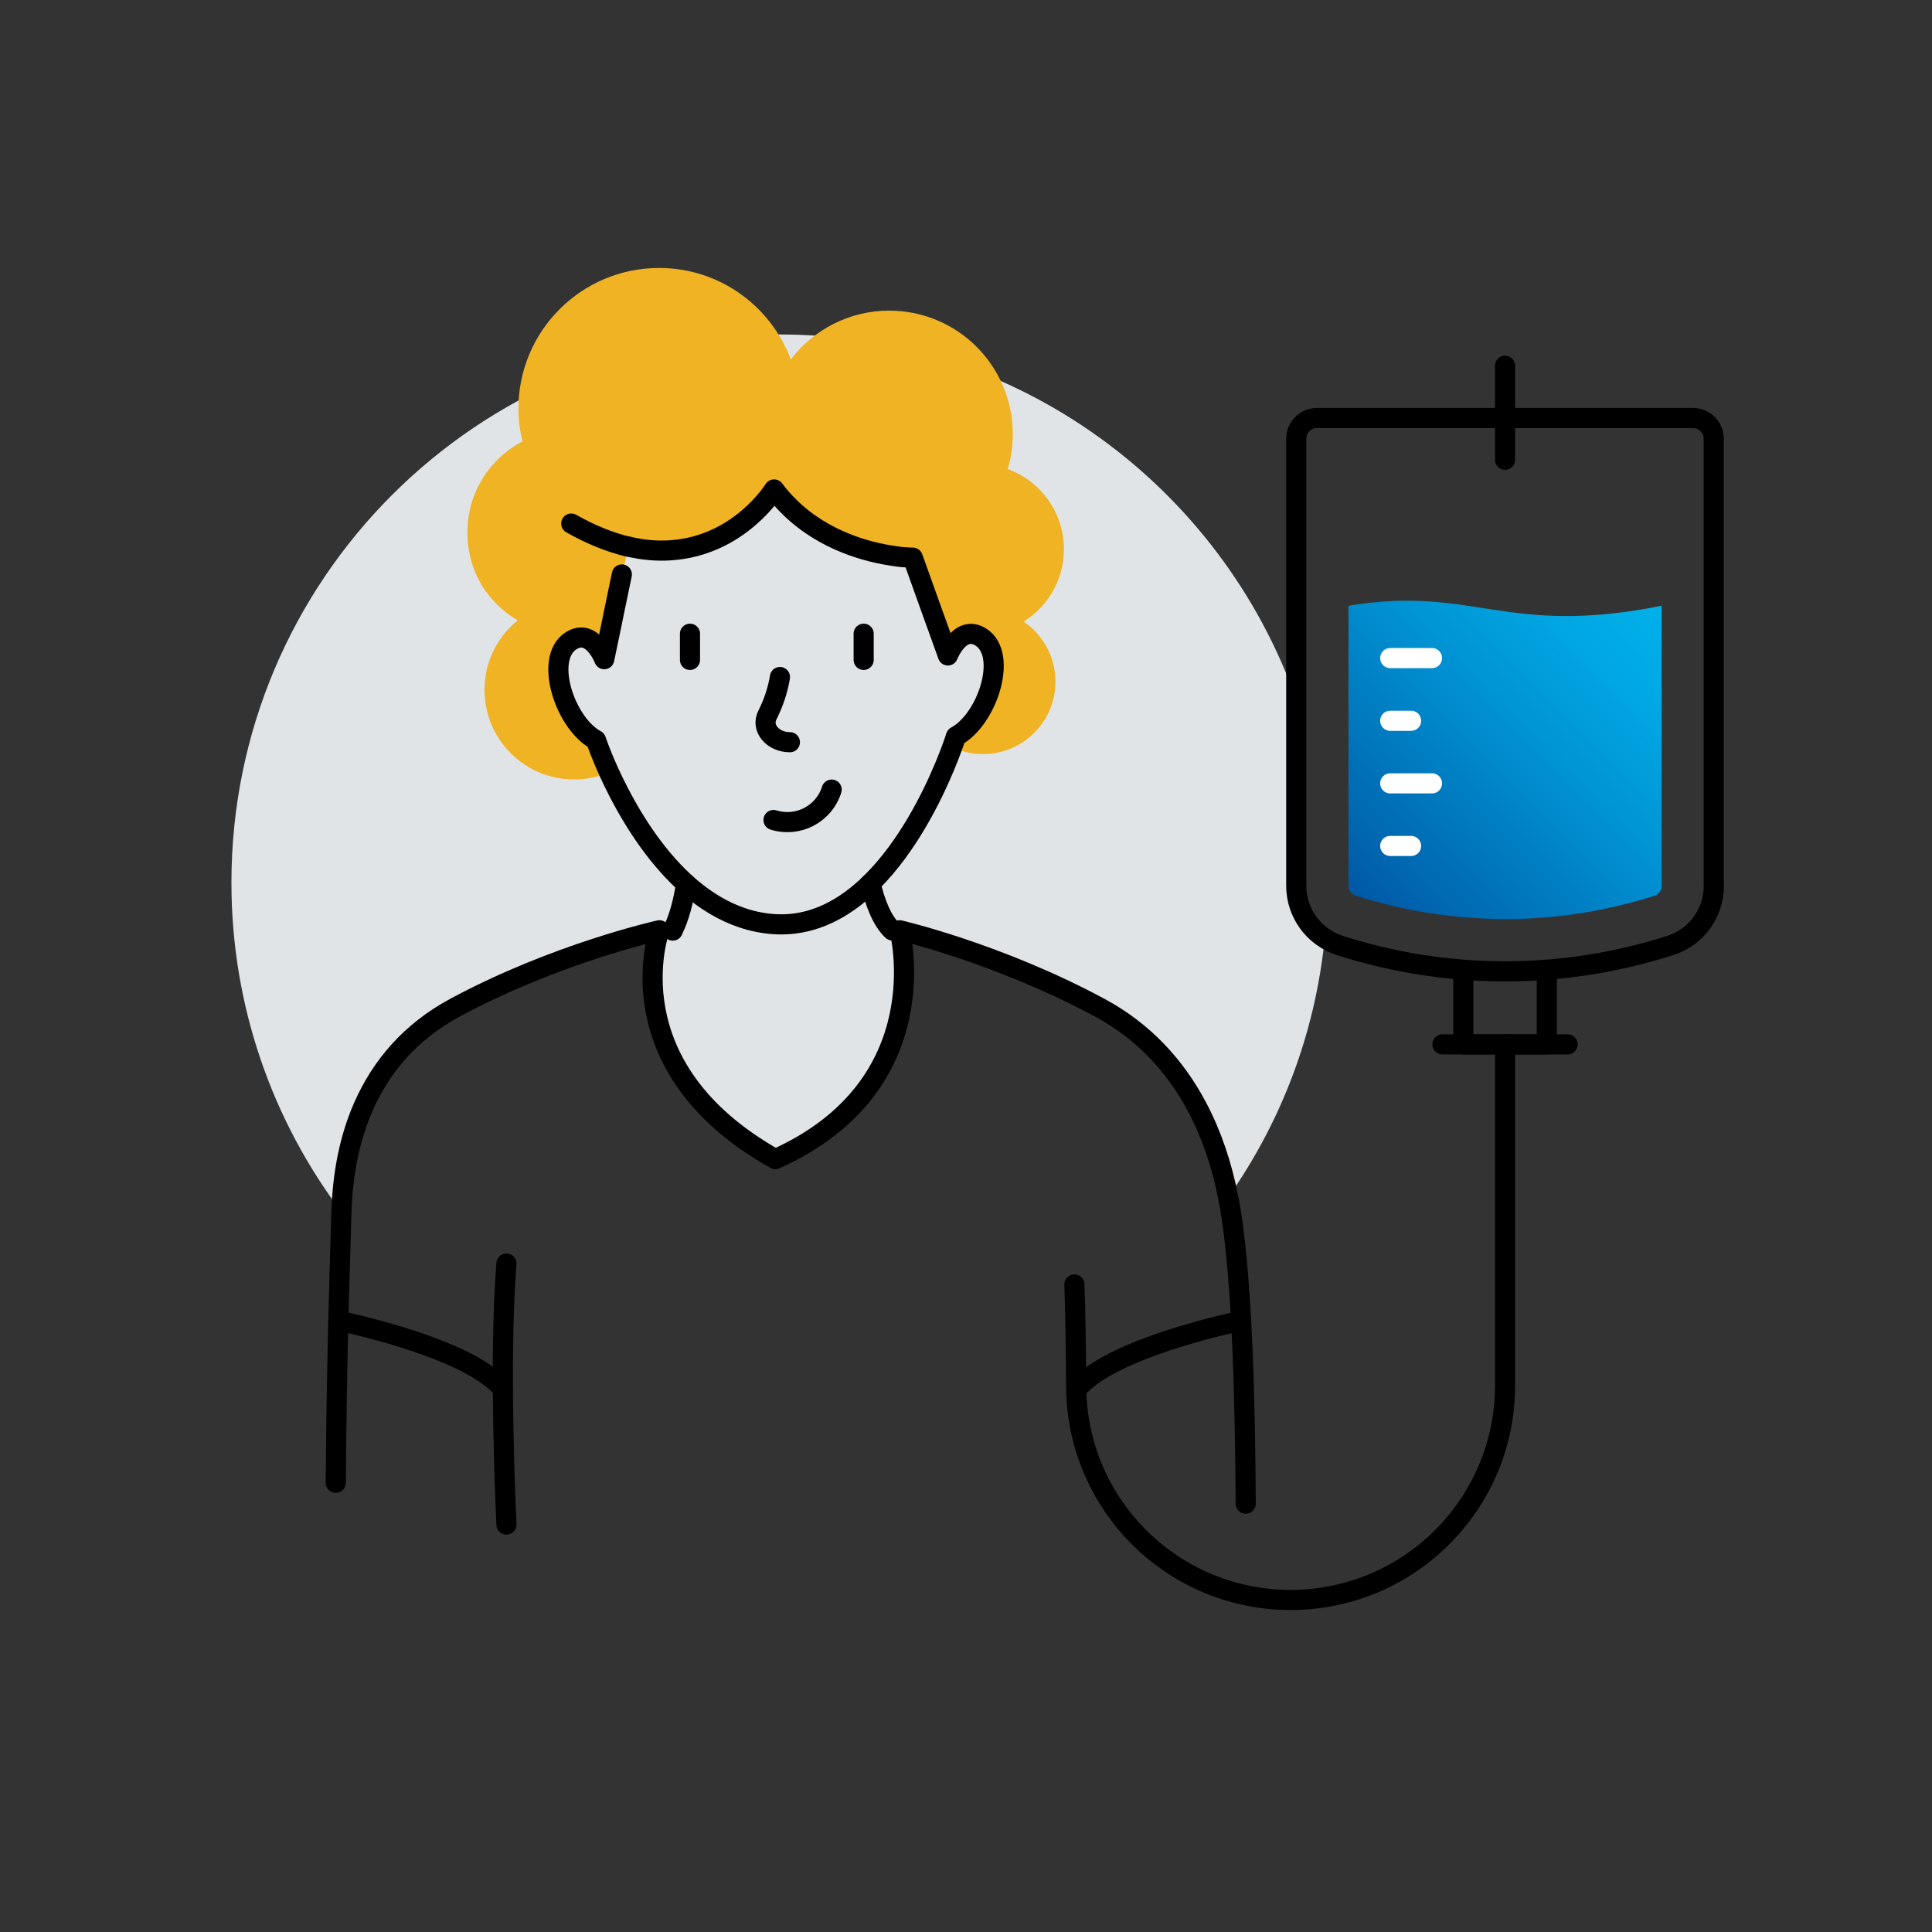 <?xml version="1.0" encoding="UTF-8"?><svg id="Layer_1" xmlns="http://www.w3.org/2000/svg" xmlns:xlink="http://www.w3.org/1999/xlink" viewBox="0 0 192 192"><rect x="0" y="0" width="192" height="192" fill="#333333" stroke="none"/><defs><style>.cls-1{fill:url(#linear-gradient);}.cls-2{fill:#e1e4e6;}.cls-3{stroke:#000;}.cls-3,.cls-4{fill:none;stroke-linecap:round;stroke-linejoin:round;stroke-width:2px;}.cls-5{fill:url(#New_Gradient_Swatch_1);}.cls-4{stroke:#fff;}</style><linearGradient id="New_Gradient_Swatch_1" x1="134.73" y1="89.19" x2="164.42" y2="59.5" gradientUnits="userSpaceOnUse"><stop offset="0" stop-color="#0058a5"/><stop offset=".14" stop-color="#0068b1"/><stop offset=".52" stop-color="#008fd0"/><stop offset=".82" stop-color="#00a8e3"/><stop offset="1" stop-color="#00b1ea"/></linearGradient><linearGradient id="linear-gradient" x1="53.41" y1="77.53" x2="96.77" y2="34.17" gradientUnits="userSpaceOnUse"><stop offset="0" stop-color="#f0b323"/><stop offset="1" stop-color="#f0b323"/></linearGradient></defs><path class="cls-2" d="M131.65,93.26c-.96,9.51-4.37,18.3-9.6,25.73-.62-3.16-1.62-6.22-3.11-9-2.13-4.04-5.27-7.48-9.64-9.83-10.09-5.43-19.9-7.7-19.9-7.7,0,0,4.03,15.39-12.35,22.74-16.39-9.19-11.51-22.74-11.51-22.74,0,0-10.25,2.27-20.34,7.7-4.39,2.36-7.31,5.78-9.09,9.83h0c-1.38,3.14-2.04,6.63-2.16,10.27,0,.06,0,.13-.02,.19-6.85-9.11-10.93-20.45-10.93-32.74,0-30.08,24.39-54.47,54.47-54.47,23.7,0,43.87,15.15,51.35,36.3v18.49c0,2.14,1.09,4.09,2.83,5.23Z"/><path class="cls-5" d="M165.13,60.21v27.82c0,.45-.28,.85-.69,.98-4.52,1.45-9.21,2.23-13.93,2.32-.31,0-.62,0-.93,0-5.03,0-10.03-.78-14.85-2.32-.43-.14-.72-.54-.72-.99v-27.82c12.45-2.07,15.56,3.11,31.12,0Z"/><path class="cls-1" d="M101.74,61.76c2.4-1.49,3.99-4.15,3.99-7.18,0-3.66-2.33-6.79-5.58-7.96,.32-1.1,.5-2.27,.5-3.47,0-6.79-5.5-12.28-12.28-12.28-3.99,0-7.54,1.91-9.78,4.85,0,0,0,0,0,.01-1.98-5.31-7.08-9.1-13.09-9.1-7.72,0-13.98,6.26-13.98,13.98,0,1.12,.15,2.21,.4,3.26,0,0,0,0,0,0-3.25,1.69-5.47,5.1-5.47,9.02s2.01,6.99,5,8.76c-2.02,1.63-3.3,4.12-3.3,6.91,0,4.91,3.98,8.9,8.9,8.9,1.25,0,2.42-.25,3.5-.72-.86-1.89-1.28-3.17-1.28-3.17-3.08-1.67-5.19-8.06-2.52-9.84,2.11-1.4,3.34,1.8,3.34,1.8l2.34-11.19c1.52,.36,2.92,.46,4.2,.37,0-.05,.02-.11,.03-.17,0,0,0,0,0,0,4.42-.36,8.26-2.77,10.56-6.28,0,0,0,0,0,0,.35,.76,.76,1.48,1.25,2.14h0c2.24,3.06,5.84,5.04,9.91,5.04,.15,0,.31,0,.47,0,.26,0,.53-.03,.79-.05h.03c.67,.06,1.07,.06,1.07,.06l2.33,6.5c.07,.04,.13,.08,.19,.12-.04,.03-.08,.06-.12,.09l1.08,3.01s.78-2.02,2.15-2.14h0c.16,.02,.33,.03,.5,.04,.21,.05,.43,.14,.67,.31,2.69,1.79,.58,8.17-2.52,9.84,0,0-.12,.39-.36,1.05,.92,.43,1.95,.67,3.03,.67,3.97,0,7.2-3.23,7.2-7.2,0-2.47-1.25-4.65-3.14-5.95Z"/><path class="cls-3" d="M62.4,54.32h0c-1.72-.41-3.6-1.14-5.63-2.29"/><path class="cls-3" d="M62.4,54.31h0c1.52,.36,2.92,.47,4.2,.38,6.87-.42,10.33-6.05,10.33-6.05,.47,.64,.98,1.21,1.52,1.74h0c3.47,3.42,7.89,4.52,10.36,4.87,.3,.05,.57,.08,.8,.11h.03c.67,.06,1.07,.06,1.07,.06l2.33,6.5,.08,.21,1.08,3.01s.78-2.02,2.15-2.14h0c.15-.02,.32,0,.5,.04,.21,.05,.43,.14,.67,.3,2.69,1.79,.58,8.17-2.52,9.84,0,0-.12,.39-.36,1.05-1.47,4.04-7.43,18.3-17.72,17.61-8.65-.58-14.1-10.05-16.41-15.12-.86-1.89-1.28-3.17-1.28-3.17-3.08-1.67-5.19-8.06-2.52-9.84,2.11-1.4,3.34,1.8,3.34,1.8l.7-3.35,.31-1.52,.74-3.55"/><path class="cls-3" d="M77.51,67.28c-.15,.92-.44,2.03-.99,3.24-.08,.19-.17,.37-.26,.55-.65,1.28,.54,2.69,2.24,2.69h0"/><line class="cls-3" x1="85.83" y1="62.98" x2="85.83" y2="65.58"/><line class="cls-3" x1="68.57" y1="62.98" x2="68.57" y2="65.58"/><path class="cls-3" d="M82.65,78.47c-.76,2.43-3.35,3.78-5.78,3.02"/><path class="cls-3" d="M66.86,92.48s0-.02,0-.02c.66-1.31,1.06-2.95,1.32-4.61"/><path class="cls-3" d="M86.51,87.79c.45,1.9,1.12,3.67,2.16,4.67"/><path class="cls-3" d="M123.8,149.43c-.07-10.74-.36-21.98-1.51-29.17-.07-.43-.15-.85-.24-1.28-.61-3.15-1.62-6.21-3.1-8.99-2.14-4.04-5.27-7.48-9.65-9.84-10.08-5.43-19.9-7.7-19.9-7.7,0,0,4.04,15.4-12.35,22.74-16.39-9.19-11.52-22.74-11.52-22.74,0,0-10.25,2.27-20.33,7.7-4.39,2.37-7.31,5.79-9.09,9.84h0c-1.38,3.14-2.04,6.63-2.17,10.27,0,.06,0,.12-.01,.19-.22,7.21-.48,15.58-.56,26.91"/><path class="cls-3" d="M50.33,125.57c-.8,9.83,0,25.94,0,25.94"/><path class="cls-3" d="M107.03,138.02c2.95-3.45,11.96-5.81,16.3-6.77"/><path class="cls-3" d="M33.63,131.24c4.32,.95,13.38,3.31,16.34,6.78"/><path class="cls-3" d="M170.32,88.03c0,2.7-1.73,5.1-4.3,5.92-4,1.28-9.24,2.45-15.41,2.57-7.09,.14-13.06-1.15-17.46-2.56-2.58-.83-4.33-3.22-4.33-5.93V43.61c0-1.15,.93-2.07,2.07-2.07h37.35c1.15,0,2.07,.93,2.07,2.07v44.42Z"/><line class="cls-3" x1="149.57" y1="36.35" x2="149.57" y2="45.69"/><line class="cls-4" x1="138.16" y1="65.4" x2="142.31" y2="65.4"/><line class="cls-4" x1="138.16" y1="71.63" x2="140.23" y2="71.63"/><line class="cls-4" x1="138.16" y1="77.85" x2="142.31" y2="77.85"/><line class="cls-4" x1="138.16" y1="84.07" x2="140.23" y2="84.07"/><polyline class="cls-3" points="153.72 96.52 153.72 103.79 145.42 103.79 145.42 96.52"/><line class="cls-3" x1="143.35" y1="103.79" x2="155.79" y2="103.79"/><path class="cls-3" d="M149.57,103.79v33.9c0,11.68-9.4,21.18-21.08,21.31h0c-11.8,.13-21.46-9.36-21.54-21.16-.03-4.02-.08-7.73-.18-10.19"/></svg>